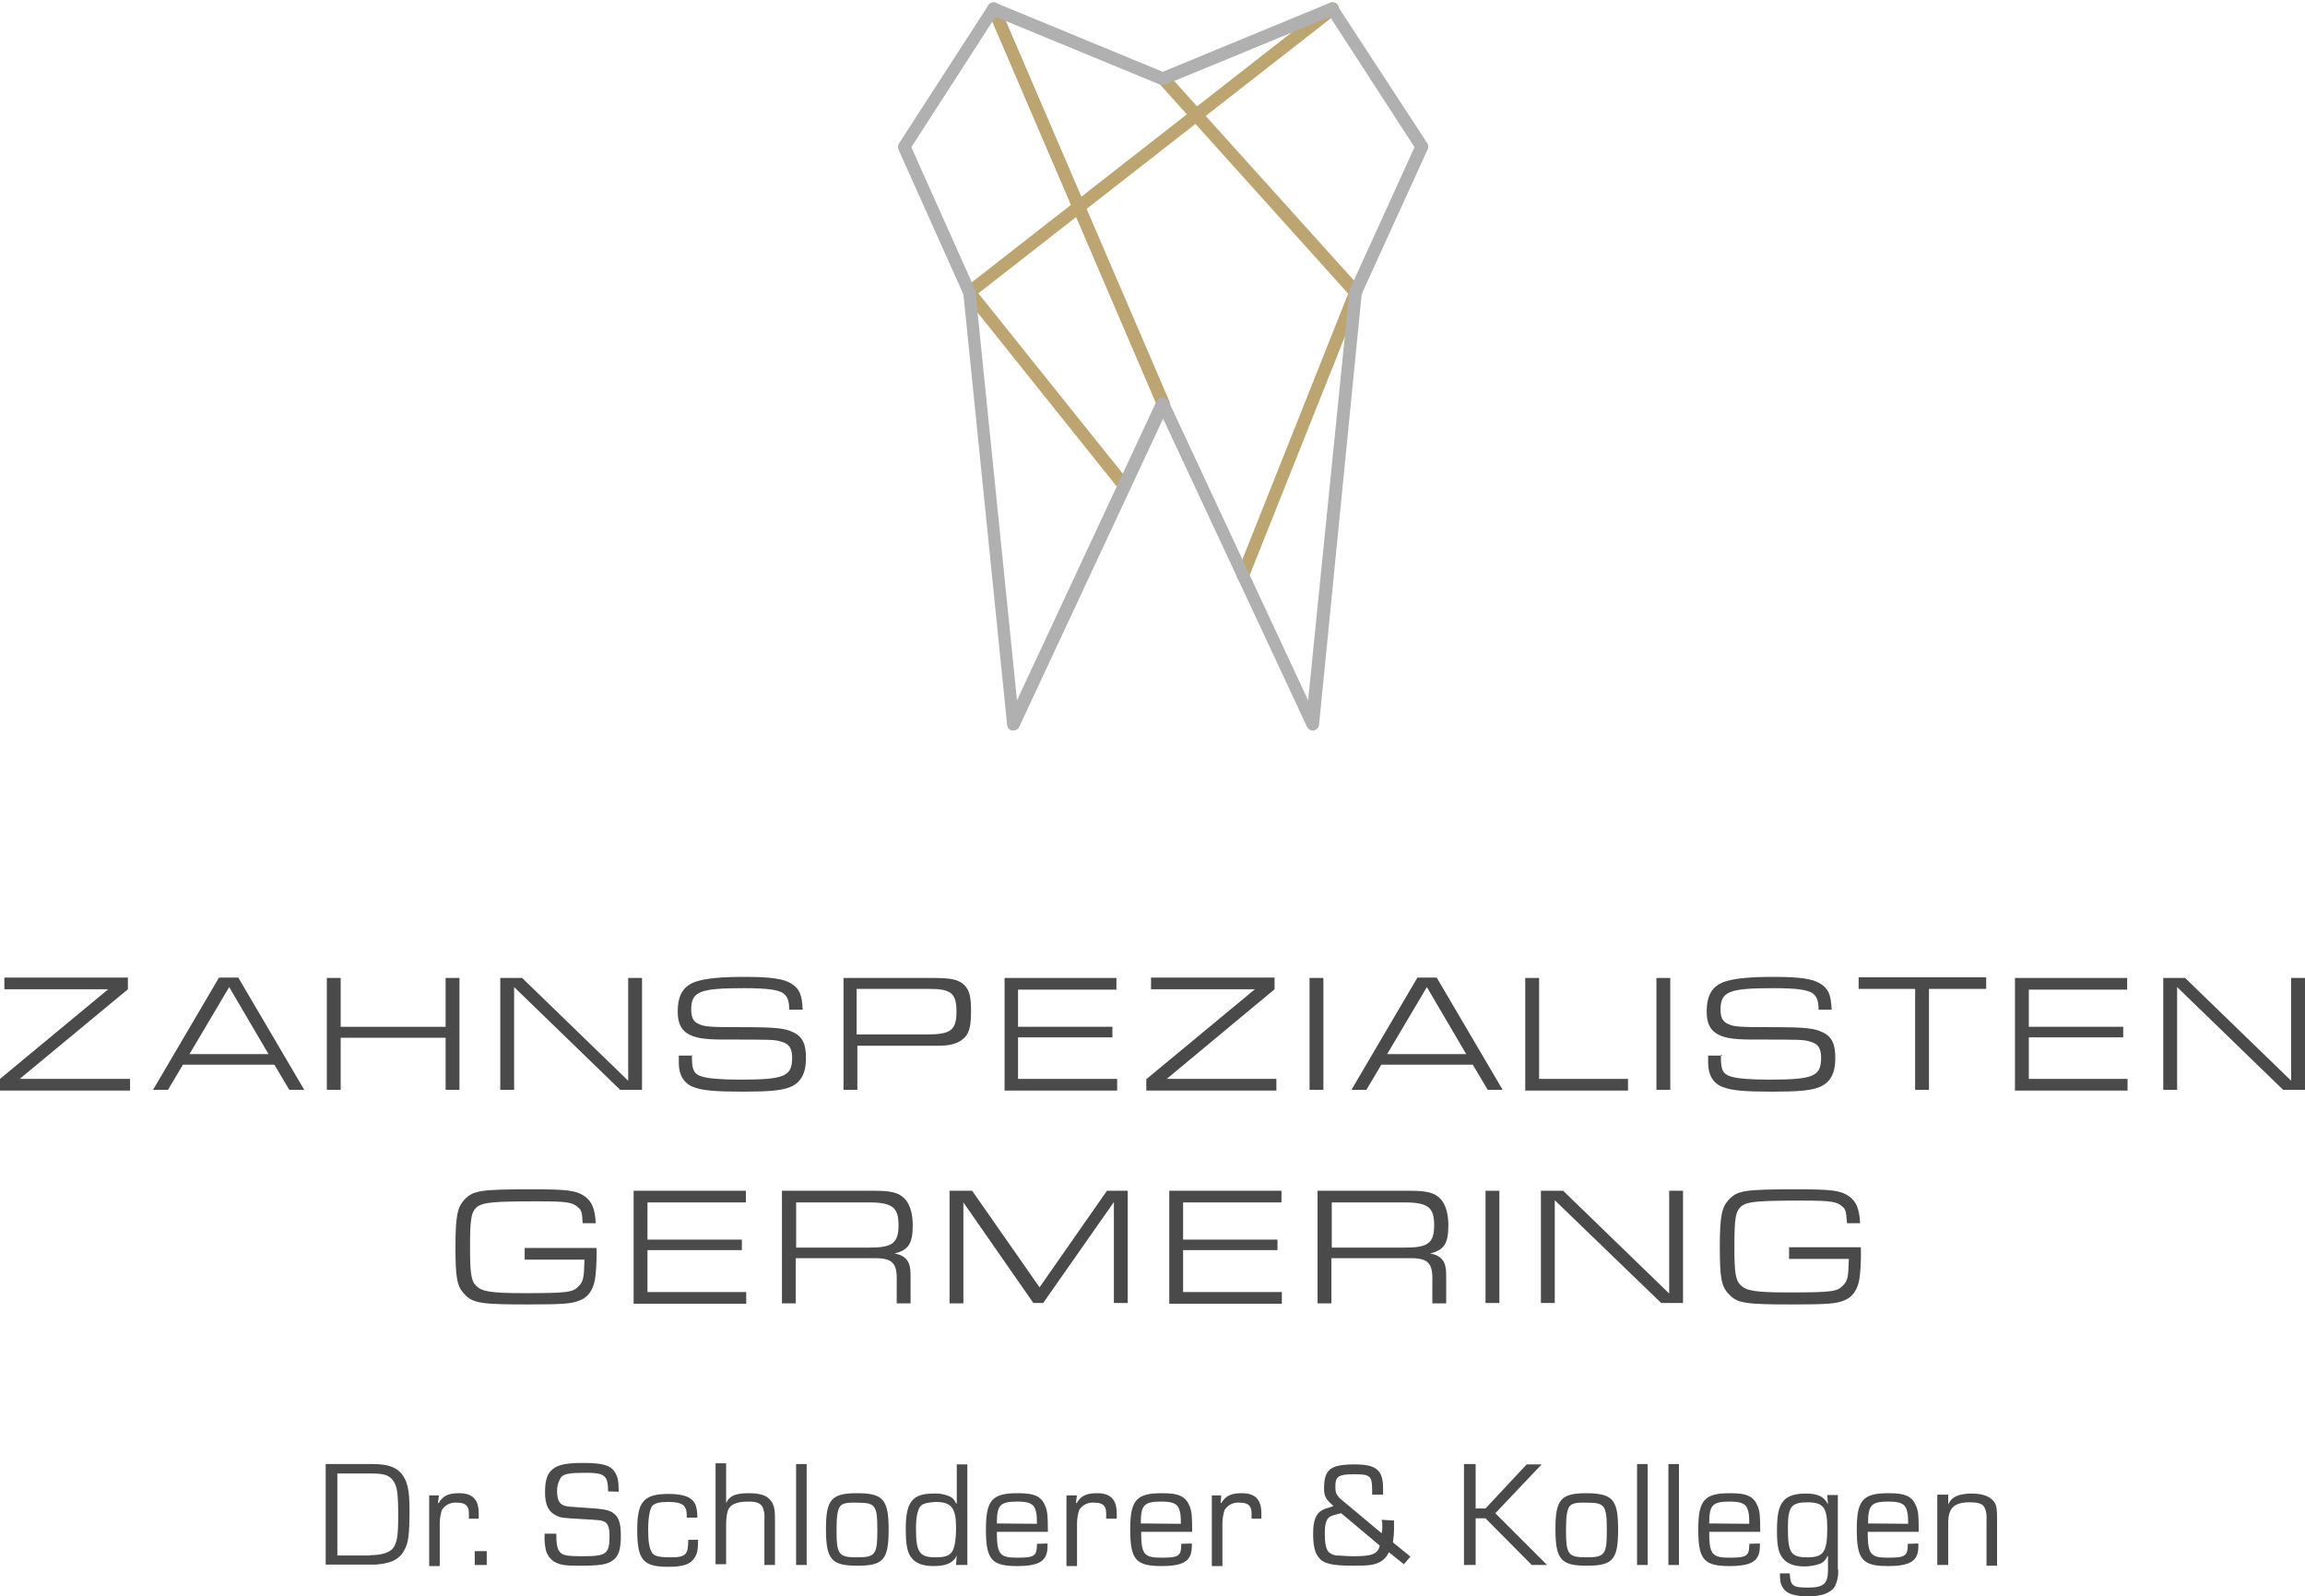 <?xml version="1.0" encoding="UTF-8"?>
<svg xmlns="http://www.w3.org/2000/svg" xmlns:xlink="http://www.w3.org/1999/xlink" version="1.1" id="Ebene_1" x="0px" y="0px" viewBox="0 0 632.6 438.1" style="enable-background:new 0 0 632.6 438.1;" xml:space="preserve">
<style type="text/css">
	.st0{fill:#4A4A4A;}
	.st1{fill:#BCA570;}
	.st2{fill:#B0B0B1;}
</style>
<g id="Gruppe_1" transform="translate(85.6 323.097)">
	<path id="Pfad_1" class="st0" d="M-85.6-27l29.7-24.6h-28.5v-3.2h33.9v3.2L-80.2-27h30.3v3.2h-35.7V-27z"></path>
	<path id="Pfad_2" class="st0" d="M-35.4-30.9l-4.1,6.9h-4.1l18.1-30.8h5.3L-2.1-24h-4.1l-4.1-6.9H-35.4z M-22.7-52.2l-10.9,18.4   h21.7L-22.7-52.2z"></path>
	<path id="Pfad_3" class="st0" d="M4.1-54.7h3.8v13.4h28.8v-13.4h3.8V-24h-3.8v-14.3H7.9V-24H4.1V-54.7z"></path>
	<path id="Pfad_4" class="st0" d="M51.7-54.7h6l29.1,28.2v-28.2h3.8V-24h-6L55.5-52.2V-24h-3.8V-54.7z"></path>
	<path id="Pfad_5" class="st0" d="M104.3-33.6v0.9c0,3.2,0.6,4.4,2.6,5c1.8,0.6,5.3,0.9,10.7,0.9c12.1,0,14.2-0.9,14.2-6   c0-2.6-0.8-3.8-2.9-4.4c-2-0.6-2.3-0.6-16-0.6c-5.6,0-8-0.5-9.9-1.7c-1.8-1.2-2.6-3-2.6-6c0-4.7,1.7-7.2,5.3-8.3   c2.6-0.8,6.6-1.2,13-1.2c7.1,0,10.7,0.5,12.8,1.8c2.3,1.4,3,3,3.2,7.2H131c0-2.4-0.5-3.6-1.5-4.4c-1.4-1.1-4.7-1.5-10.9-1.5   c-12.2,0-14.5,0.9-14.5,5.9c0,2.1,0.6,3.3,2,3.9c1.7,0.8,3,0.9,11.8,0.9c9.8,0,11.9,0.3,14.2,1.4c2.6,1.2,3.5,3.3,3.5,7.1   c0,4.2-1.4,6.8-4.5,8c-2.3,0.9-5.7,1.2-12.8,1.2c-7.5,0-11-0.3-13.4-1.2c-2.7-0.9-4.2-3.3-4.2-6.6v-2.1h3.8L104.3-33.6z"></path>
	<path id="Pfad_6" class="st0" d="M145.9-54.7h24.9c4.8,0,6.8,0.5,8.3,2c1.4,1.4,1.8,3.3,1.8,7.1c0,4.5-0.6,6.5-2.4,7.8   c-1.5,1.2-3.5,1.7-6.8,1.7h-22v12.1h-3.8V-54.7z M168.8-39.2c6.6,0,8.1-1.2,8.1-6.3c0-5-1.5-6.2-7.4-6.2h-20v12.5L168.8-39.2z"></path>
	<path id="Pfad_7" class="st0" d="M190.2-54.7h30.6v3.2h-27v10.2h25.9v2.9h-25.9V-27H221v3.2h-30.9v-30.9H190.2z"></path>
	<path id="Pfad_8" class="st0" d="M229.1-27l29.7-24.6h-28.5v-3.2h33.9v3.2L234.6-27h30.1v3.2H229V-27L229.1-27z"></path>
	<path id="Pfad_9" class="st0" d="M273.8-54.7h3.8V-24h-3.8V-54.7z"></path>
	<path id="Pfad_10" class="st0" d="M293.5-30.9l-4.1,6.9h-4.1l18.1-30.8h5.3L326.8-24h-4.1l-4.1-6.9H293.5z M306-52.2l-10.9,18.4   h21.7L306-52.2z"></path>
	<path id="Pfad_11" class="st0" d="M333-54.7h3.8V-27h24.4v3.2H333V-54.7z"></path>
	<path id="Pfad_12" class="st0" d="M369-54.7h3.8V-24H369V-54.7z"></path>
	<path id="Pfad_13" class="st0" d="M386.7-33.6v0.9c0,3.2,0.6,4.4,2.6,5c1.8,0.6,5.3,0.9,10.7,0.9c12.1,0,14.2-0.9,14.2-6   c0-2.6-0.8-3.8-2.9-4.4c-2-0.6-2.3-0.6-16-0.6c-5.6,0-8-0.5-9.9-1.7c-1.8-1.2-2.6-3-2.6-6c0-4.7,1.7-7.2,5.3-8.3   c2.6-0.8,6.6-1.2,13-1.2c7.1,0,10.7,0.5,12.8,1.8c2.3,1.4,3,3,3.2,7.2h-3.6c0-2.4-0.5-3.6-1.5-4.4c-1.4-1.1-4.7-1.5-10.9-1.5   c-12.2,0-14.5,0.9-14.5,5.9c0,2.1,0.6,3.3,2,3.9c1.7,0.8,3,0.9,11.8,0.9c9.8,0,11.9,0.3,14.2,1.4c2.6,1.2,3.5,3.3,3.5,7.1   c0,4.2-1.4,6.8-4.5,8c-2.3,0.9-5.7,1.2-12.8,1.2c-7.5,0-11-0.3-13.4-1.2c-2.7-0.9-4.2-3.3-4.2-6.6v-2.1h3.8V-33.6z"></path>
	<path id="Pfad_14" class="st0" d="M440.2-51.7h-15.7v-3.2h35v3.2h-15.7V-24H440v-27.7H440.2z"></path>
	<path id="Pfad_15" class="st0" d="M467.6-54.7h30.6v3.2h-27v10.2h25.9v2.9h-25.9V-27h27.1v3.2h-30.9v-30.9H467.6z"></path>
	<path id="Pfad_16" class="st0" d="M508.1-54.7h6l29.1,28.2v-28.2h3.8V-24h-6l-29.1-28.2V-24h-3.8V-54.7z"></path>
	<path id="Pfad_17" class="st0" d="M78.1,19.4c0.1,2.3,0,4.6-0.2,6.9c-0.3,4.1-1.8,6.5-4.4,7.5c-2,0.9-4.8,1.1-14.2,1.1   c-12.8,0-15.2-0.3-17.5-2.9c-2-2.1-2.4-4.5-2.4-12.8c0-8.4,0.5-10.9,2.4-13c2.4-2.6,4.5-2.9,18.7-2.9c9.5,0,11.9,0.3,14.2,1.8   c2.1,1.4,3,3.5,3.2,7.5h-3.6C74.2,9.9,74,9,73.1,8.3C71.6,6.9,70.3,6.6,62,6.6C49.8,6.6,47.2,6.9,45.5,8c-1.8,1.4-2.1,3.3-2.1,11.2   c0,7.1,0.3,9.3,1.7,10.6c1.5,1.5,3.8,2,13,2c12.1,0,13.6-0.2,15.2-2c1.2-1.2,1.4-2.4,1.5-7.2H58.4v-3.2h19.7L78.1,19.4z"></path>
	<path id="Pfad_18" class="st0" d="M88.5,3.7h30.6v3.2h-27v10.2H118V20H92.1v11.5h27.1v3.2H88.3V3.7H88.5z"></path>
	<path id="Pfad_19" class="st0" d="M129,3.7h25.5c4.7,0,6.8,0.6,8.4,2.4c1.2,1.4,2,3.8,2,7.1c0,5-1.2,6.8-5,7.7   c3.2,0.6,4.4,2.3,4.4,5.7v8h-3.8v-5.9c0.2-5.3-1.2-6.6-6.6-6.5h-21.1v12.4H129V3.7z M153,19.3c6.3,0,8-1.2,8-6.2   c0-4.8-1.7-6.2-8.1-6.2h-20v12.4H153z"></path>
	<path id="Pfad_20" class="st0" d="M175.2,3.7h6l18.5,26.5l18.5-26.5h5.7v30.8h-3.8V6.8l-19.4,27.7h-2.7L178.8,6.9v27.7H175V3.7   H175.2z"></path>
	<path id="Pfad_21" class="st0" d="M235.5,3.7h30.6v3.2h-27v10.2H265V20h-25.9v11.5h27.1v3.2h-30.9V3.7H235.5z"></path>
	<path id="Pfad_22" class="st0" d="M276,3.7h25.5c4.7,0,6.8,0.6,8.4,2.4c1.2,1.4,2,3.8,2,7.1c0,5-1.2,6.8-5,7.7   c3.2,0.6,4.4,2.3,4.4,5.7v8h-3.8v-5.9c0.2-5.3-1.2-6.6-6.6-6.5h-21.1v12.4H276V3.7z M300,19.3c6.3,0,8-1.2,8-6.2   c0-4.8-1.7-6.2-8.1-6.2h-20v12.4H300z"></path>
	<path id="Pfad_23" class="st0" d="M322.1,3.7h3.8v30.8h-3.8V3.7z"></path>
	<path id="Pfad_24" class="st0" d="M337.4,3.7h6l29.1,28.2V3.7h3.8v30.8h-6L341.1,6.3v28.2h-3.8V3.7z"></path>
	<path id="Pfad_25" class="st0" d="M425.1,19.4c0.1,2.3,0,4.6-0.2,6.9c-0.3,4.1-1.8,6.5-4.4,7.5c-2,0.9-4.8,1.1-14.2,1.1   c-12.8,0-15.2-0.3-17.5-2.9c-2-2.1-2.4-4.5-2.4-12.8c0-8.4,0.5-10.9,2.4-13c2.4-2.6,4.5-2.9,18.7-2.9c9.5,0,11.9,0.3,14.2,1.8   c2.1,1.4,3,3.5,3.2,7.5h-3.6c-0.2-2.9-0.3-3.8-1.2-4.5c-1.5-1.4-2.9-1.7-11.2-1.7c-12.2,0-14.8,0.3-16.4,1.4   c-1.8,1.4-2.1,3.3-2.1,11.2c0,7.1,0.3,9.3,1.7,10.6c1.5,1.5,3.8,2,13,2c12.1,0,13.6-0.2,15.2-2c1.2-1.2,1.4-2.4,1.5-7.2h-16.4v-3.2   h19.7L425.1,19.4z"></path>
</g>
<g id="Gruppe_2" transform="translate(174.986 456.498)">
	<path id="Pfad_26" class="st0" d="M-85.6-54.7h12.8c4.1,0,6.3,0.8,7.8,2.4c1.8,2.1,2.4,4.5,2.4,10.2c0,6.8-0.3,9-1.4,11   c-0.9,1.8-2.7,3.1-4.7,3.5c-1.1,0.3-2.2,0.4-3.3,0.5h-13.6v-27.6H-85.6z M-73.4-29.7c3,0,5.1-0.6,6.2-1.8c1.2-1.5,1.5-3.5,1.5-8.9   c0-6.6-0.3-8.3-1.5-9.9c-1.1-1.4-2.6-1.8-5.6-1.8h-9.6v22.5H-73.4z"></path>
	<path id="Pfad_27" class="st0" d="M-54.5-46.3l-0.3,2.3h0.2c1.2-2,2.7-2.7,5.6-2.7c3.8,0,5.4,1.8,5.4,5.6v1.4h-2.7v-1.5   c0-2-0.9-2.9-3.2-2.9c-1.7-0.2-3.3,0.6-4.2,2c-0.4,1.2-0.6,2.5-0.6,3.8v11.6h-2.9v-19.4H-54.5z"></path>
	<path id="Pfad_28" class="st0" d="M-41.4-27h-3.3v-3.8h3.3V-27z"></path>
	<path id="Pfad_29" class="st0" d="M-8.1-47.2c0-2-0.2-2.9-0.6-3.6c-0.8-1.2-2.1-1.5-5.7-1.5c-4.4,0-5.7,0.3-6.6,1.2   c-0.7,1.1-1.1,2.3-1.1,3.6c0,2.6,0.6,3.8,2,4.2c0.9,0.3,1.1,0.3,5.7,0.6c5.1,0.3,6.6,0.6,7.8,1.5c1.5,1.1,2,2.9,2,6.2   c0,3.8-0.6,5.7-2.3,6.8c-1.5,1.1-3.5,1.4-9.2,1.4c-3.9,0-5.1-0.2-6.8-1.1c-1.2-0.8-2-2-2.3-3.3c-0.3-1.4-0.4-2.9-0.3-4.4h3.2   c0,3,0.2,3.5,0.6,4.5c0.8,1.4,1.7,1.7,6.6,1.7c6.6,0,7.4-0.6,7.4-5.7c0-2.3-0.5-3.5-1.7-3.9c-0.8-0.3-0.8-0.3-5.9-0.6   s-5.6-0.3-6.9-0.9c-2.3-1.1-3.2-3-3.2-6.5c0-3.2,0.6-5.1,2.1-6.3s3.6-1.7,8.3-1.7c5.3,0,7.4,0.6,8.6,2.3c0.9,1.2,1.2,2.6,1.2,5.1   v0.5L-8.1-47.2L-8.1-47.2z"></path>
	<path id="Pfad_30" class="st0" d="M16.6-33.9c0,2.7-0.2,3.9-1.1,5.1c-1.1,1.7-3.2,2.3-7.2,2.3c-6.9,0-8.4-2-8.4-10.2   c0-7.7,1.8-9.8,8.6-9.8c4.2,0,6.5,0.9,7.4,3c0.4,1.1,0.5,2.3,0.5,3.5h-2.9v-0.5c0-2.9-1.2-3.8-5.1-3.8c-2.4,0-3.6,0.3-4.4,1.1   c-0.6,0.8-1.1,3-1.1,6.5c0,3.2,0.3,5.4,1.2,6.5c0.6,0.8,2,1.1,5,1.1c4.2,0,4.8-0.8,4.8-4.8h2.7L16.6-33.9z"></path>
	<path id="Pfad_31" class="st0" d="M24.3-44L24.3-44c0.9-2,2.6-2.7,6.2-2.7c3.8,0,5.6,0.9,6.6,2.9c0.5,1.1,0.6,2,0.6,4.5V-27h-2.9   v-12.4c0.1-1.2,0-2.4-0.5-3.5c-0.6-1.1-1.7-1.5-3.9-1.5c-3.2,0-5,0.8-5.6,2.4c-0.4,1.3-0.5,2.6-0.5,3.9v10.9h-2.9v-27.7h2.9V-44   L24.3-44z"></path>
	<path id="Pfad_32" class="st0" d="M46.4-27h-2.9v-27.7h2.9V-27z"></path>
	<path id="Pfad_33" class="st0" d="M68.9-36.7c0,8.3-1.5,9.9-8.6,9.9s-8.6-1.7-8.6-10.1c0-8.1,1.5-9.8,8.6-9.8S68.9-44.9,68.9-36.7z    M55.5-43c-0.6,0.9-0.9,2.7-0.9,6.2c0,6.9,0.5,7.7,5.6,7.7s5.6-0.8,5.6-7.5c0-6.9-0.6-7.5-5.6-7.5C57.4-44.2,56.1-43.9,55.5-43   L55.5-43z"></path>
	<path id="Pfad_34" class="st0" d="M90.3-27h-2.9l0.2-2.6l0,0c-0.9,2-2.9,2.9-6.3,2.9c-2.7,0-4.7-0.6-5.9-2   c-1.4-1.5-1.8-3.8-1.8-8.3c0-7.2,1.8-9.6,7.5-9.6c1.7-0.1,3.3,0.2,4.8,0.9c0.7,0.4,1.2,1.1,1.5,1.8h0.2v-10.7h2.9V-27H90.3z    M77.8-43.3c-0.9,0.9-1.4,3-1.4,6.2c0,6.6,0.9,8,5.4,8c2.1,0,3.5-0.3,4.2-1.2c0.9-0.8,1.4-3.2,1.4-6.9c0-5.4-1.2-7.1-5.6-7.1   C79.9-44.2,78.4-43.9,77.8-43.3L77.8-43.3z"></path>
	<path id="Pfad_35" class="st0" d="M112.5-32.9v0.8c0,3.9-2.1,5.4-8.3,5.4c-7.1,0-8.6-1.8-8.6-10.1c0-8,1.7-9.9,8.7-9.9   c4.8,0,6.6,0.9,7.7,3.8c0.5,1.4,0.6,2.6,0.6,6.8h-14c0,6.2,0.8,7.1,5.6,7.1s5.4-0.5,5.4-3.8L112.5-32.9z M109.6-38.3   c0-2.7-0.2-3.2-0.5-4.1c-0.5-1.4-1.8-2-4.8-2c-4.8,0-5.7,0.9-5.7,6L109.6-38.3z"></path>
	<path id="Pfad_36" class="st0" d="M120.6-46.3l-0.3,2.3h0.2c1.2-2,2.7-2.7,5.6-2.7c3.8,0,5.4,1.8,5.4,5.6v1.4h-2.9v-1.5   c0-2-0.9-2.9-3.2-2.9c-1.7-0.2-3.3,0.6-4.2,2c-0.4,1.2-0.6,2.5-0.6,3.8v11.6h-2.9v-19.4H120.6z"></path>
	<path id="Pfad_37" class="st0" d="M152.1-32.9v0.8c0,3.9-2.1,5.4-8.3,5.4c-7.1,0-8.6-1.8-8.6-10.1c0-8,1.7-9.9,8.7-9.9   c4.8,0,6.6,0.9,7.7,3.8c0.5,1.4,0.6,2.6,0.6,6.8h-14c0,6.2,0.8,7.1,5.6,7.1s5.4-0.5,5.4-3.8L152.1-32.9z M149.1-38.3   c0-2.7-0.2-3.2-0.5-4.1c-0.5-1.4-1.8-2-4.8-2c-4.8,0-5.7,0.9-5.7,6L149.1-38.3z"></path>
	<path id="Pfad_38" class="st0" d="M160.2-46.3L160-44h0.2c1.2-2,2.7-2.7,5.6-2.7c3.8,0,5.4,1.8,5.4,5.6v1.4h-2.7v-1.5   c0-2-0.9-2.9-3.2-2.9c-1.7-0.2-3.3,0.6-4.2,2c-0.4,1.2-0.6,2.5-0.6,3.8v11.6h-2.9v-19.4H160.2z"></path>
	<path id="Pfad_39" class="st0" d="M207.6-39.2v2.1c0,1.3-0.1,2.6-0.3,3.9l4.8,3.9l-1.8,2.1l-4.1-3.3c-0.5,1.1-1.3,2-2.3,2.6   c-1.7,0.9-3,1.1-7.4,1.1c-6.2,0-8.3-0.6-9.6-2.3c-1.1-1.4-1.5-3.3-1.5-6.6c0-3.5,0.8-5.4,2.4-6.3c0.7-0.4,1.4-0.6,2.1-0.8l0.6-0.2   l0.5-0.2c-2.1-1.8-2.6-2.6-2.6-4.8c0-5.3,1.8-6.6,8.4-6.6c5.9,0,7.8,1.5,7.8,6.6v1.7h-3v-1.1c0-4.1-0.5-4.5-5-4.5   c-4.2,0-5.1,0.6-5.1,3.3c0,2,0.3,2.6,2.3,4.2l10.4,8.7c0.1-0.5,0.2-1.1,0.2-1.7c0-0.7,0-1.3-0.2-2L207.6-39.2L207.6-39.2z    M193.1-41.2c-1,0.2-2.1,0.5-3,0.9c-1.1,0.6-1.5,2-1.5,4.7c0,2.6,0.3,4.2,1.1,5.1c0.8,0.6,1.7,1,2.7,0.9c0.5,0,2.1,0.2,4.1,0.2   c5.1,0,6.6-0.6,7.2-2.9L193.1-41.2z"></path>
	<path id="Pfad_40" class="st0" d="M230-42.5h2.7l11.3-12.1h4.1l-12.7,13.4L249.6-27h-4.2l-12.7-12.8H230V-27h-3.2v-27.7h3.2   L230-42.5z"></path>
	<path id="Pfad_41" class="st0" d="M269.1-36.7c0,8.3-1.5,9.9-8.6,9.9c-7.1,0-8.6-1.7-8.6-10.1c0-8.1,1.5-9.8,8.6-9.8   C267.7-46.6,269.1-44.9,269.1-36.7z M255.7-43c-0.6,0.9-0.9,2.7-0.9,6.2c0,6.9,0.5,7.7,5.6,7.7c5.1,0,5.6-0.8,5.6-7.5   c0-6.9-0.6-7.5-5.6-7.5C257.6-44.2,256.3-43.9,255.7-43z"></path>
	<path id="Pfad_42" class="st0" d="M277.2-27h-2.9v-27.7h2.9L277.2-27z"></path>
	<path id="Pfad_43" class="st0" d="M285.8-27h-2.9v-27.7h2.9V-27z"></path>
	<path id="Pfad_44" class="st0" d="M308-32.9v0.8c0,3.9-2.1,5.4-8.3,5.4c-7.1,0-8.6-1.8-8.6-10.1c0-8,1.7-9.9,8.7-9.9   c4.8,0,6.6,0.9,7.7,3.8c0.5,1.4,0.6,2.6,0.6,6.8h-14c0,6.2,0.8,7.1,5.6,7.1s5.4-0.5,5.4-3.8L308-32.9z M305.1-38.3   c0-2.7-0.2-3.2-0.5-4.1c-0.5-1.4-1.8-2-4.8-2c-4.8,0-5.7,0.9-5.7,6L305.1-38.3z"></path>
	<path id="Pfad_45" class="st0" d="M329.5-25.8c0.1,1.6-0.2,3.2-0.9,4.7c-1.2,1.8-3.5,2.7-7.4,2.7s-6-0.8-6.9-2.4   c-0.6-0.9-0.8-1.8-0.8-3.9h2.7c0.2,3.5,0.8,3.9,5.1,3.9c4.2,0,5.4-1.1,5.4-4.7v-3.9h-0.2c-0.3,0.9-1,1.6-1.8,2   c-1.4,0.5-2.9,0.8-4.4,0.8c-2.6,0-4.4-0.6-5.6-1.8c-1.5-1.5-2-3.5-2-7.8c0-4.8,0.5-6.8,1.8-8.4c1.2-1.4,3.2-2,6.2-2   c3.3,0,5,0.9,6,3l0,0l-0.2-2.6h2.9v20.5L329.5-25.8z M315.7-37.1c0,6.8,0.8,8,5.4,8c4.4,0,5.4-1.5,5.4-8c0-5.7-1.1-7.1-5.4-7.1   C316.6-44.2,315.7-43,315.7-37.1L315.7-37.1z"></path>
	<path id="Pfad_46" class="st0" d="M351.5-32.9v0.8c0,3.9-2.1,5.4-8.3,5.4c-7.1,0-8.6-1.8-8.6-10.1c0-8,1.7-9.9,8.7-9.9   c4.8,0,6.6,0.9,7.7,3.8c0.5,1.4,0.6,2.6,0.6,6.8h-14c0,6.2,0.8,7.1,5.6,7.1s5.4-0.5,5.4-3.8L351.5-32.9z M348.7-38.3   c0-2.7-0.2-3.2-0.5-4.1c-0.5-1.4-1.8-2-4.8-2c-4.8,0-5.7,0.9-5.7,6L348.7-38.3z"></path>
	<path id="Pfad_47" class="st0" d="M359.7-46.3v2.7l0,0c0.9-2.1,2.9-3,6.5-3c3.2,0,5.3,0.9,6.3,2.6c0.5,0.9,0.6,2,0.6,4.5v12.7h-2.9   v-12.4c0.1-1.2,0-2.4-0.5-3.5c-0.5-1.1-1.7-1.5-4.1-1.5c-4.2,0-5.9,1.5-5.9,5.6V-27h-3v-19.3H359.7z"></path>
</g>
<g id="Gruppe_3" transform="translate(333.711 57.5)">
	<path class="st1" d="M-14.5,55.1c-0.7,0-1.3-0.4-1.6-1.1L-62.6-54.4c-0.4-0.9,0-1.9,0.9-2.3c0.9-0.4,1.9,0,2.3,0.9l46.6,108.4   c0.4,0.9,0,1.9-0.9,2.3C-14,55-14.2,55.1-14.5,55.1z"></path>
	<path class="st1" d="M7.4,102.1c-0.2,0-0.4,0-0.6-0.1c-0.9-0.4-1.3-1.4-1-2.3l30.5-76.6l-52-57.8c-0.6-0.7-0.6-1.8,0.1-2.5   c0.7-0.6,1.8-0.6,2.5,0.1l52.8,58.6c0.4,0.5,0.6,1.2,0.3,1.8L9,101C8.8,101.7,8.1,102.1,7.4,102.1z"></path>
	<path class="st1" d="M-25.2,77.5c-0.5,0-1-0.2-1.4-0.7L-69,23.8c-0.3-0.4-0.4-0.8-0.4-1.3s0.3-0.9,0.7-1.2l99.6-77.8   c0.8-0.6,1.9-0.5,2.5,0.3c0.6,0.8,0.5,1.9-0.3,2.5L-65.2,23l41.4,51.7c0.6,0.8,0.5,1.9-0.3,2.5C-24.4,77.4-24.8,77.5-25.2,77.5z"></path>
	<path class="st2" d="M-55.6,143c-0.1,0-0.2,0-0.3,0c-0.8-0.1-1.4-0.8-1.4-1.5l-12-118.2l-17.8-39.7c-0.2-0.5-0.2-1.2,0.1-1.7   L-62.5-56c0.5-0.7,1.4-1,2.1-0.7l45.8,18.9l45.8-18.9c0.8-0.3,1.7,0,2.1,0.7L58-18.2c0.3,0.5,0.4,1.1,0.1,1.7L40,23.2L28.3,141.4   c-0.1,0.8-0.7,1.4-1.4,1.6c-0.8,0.1-1.5-0.3-1.9-1l-39.5-84.6L-54,142C-54.3,142.6-54.9,143-55.6,143z M-83.6-17.1L-66.1,22   c0.1,0.2,0.1,0.4,0.1,0.5l11.4,112.2l38.3-82.1c0.3-0.6,0.9-1,1.6-1h0.1c0.7,0,1.3,0.4,1.6,1l38.3,82.1L36.6,22.6   c0-0.2,0.1-0.4,0.1-0.6l17.8-39.1L31.3-52.9l-45.1,18.6c-0.2,0.1-0.4,0.1-0.7,0.1h-0.2c-0.2,0-0.5,0-0.7-0.1l-45.1-18.6L-83.6-17.1   z"></path>
</g>
</svg>
